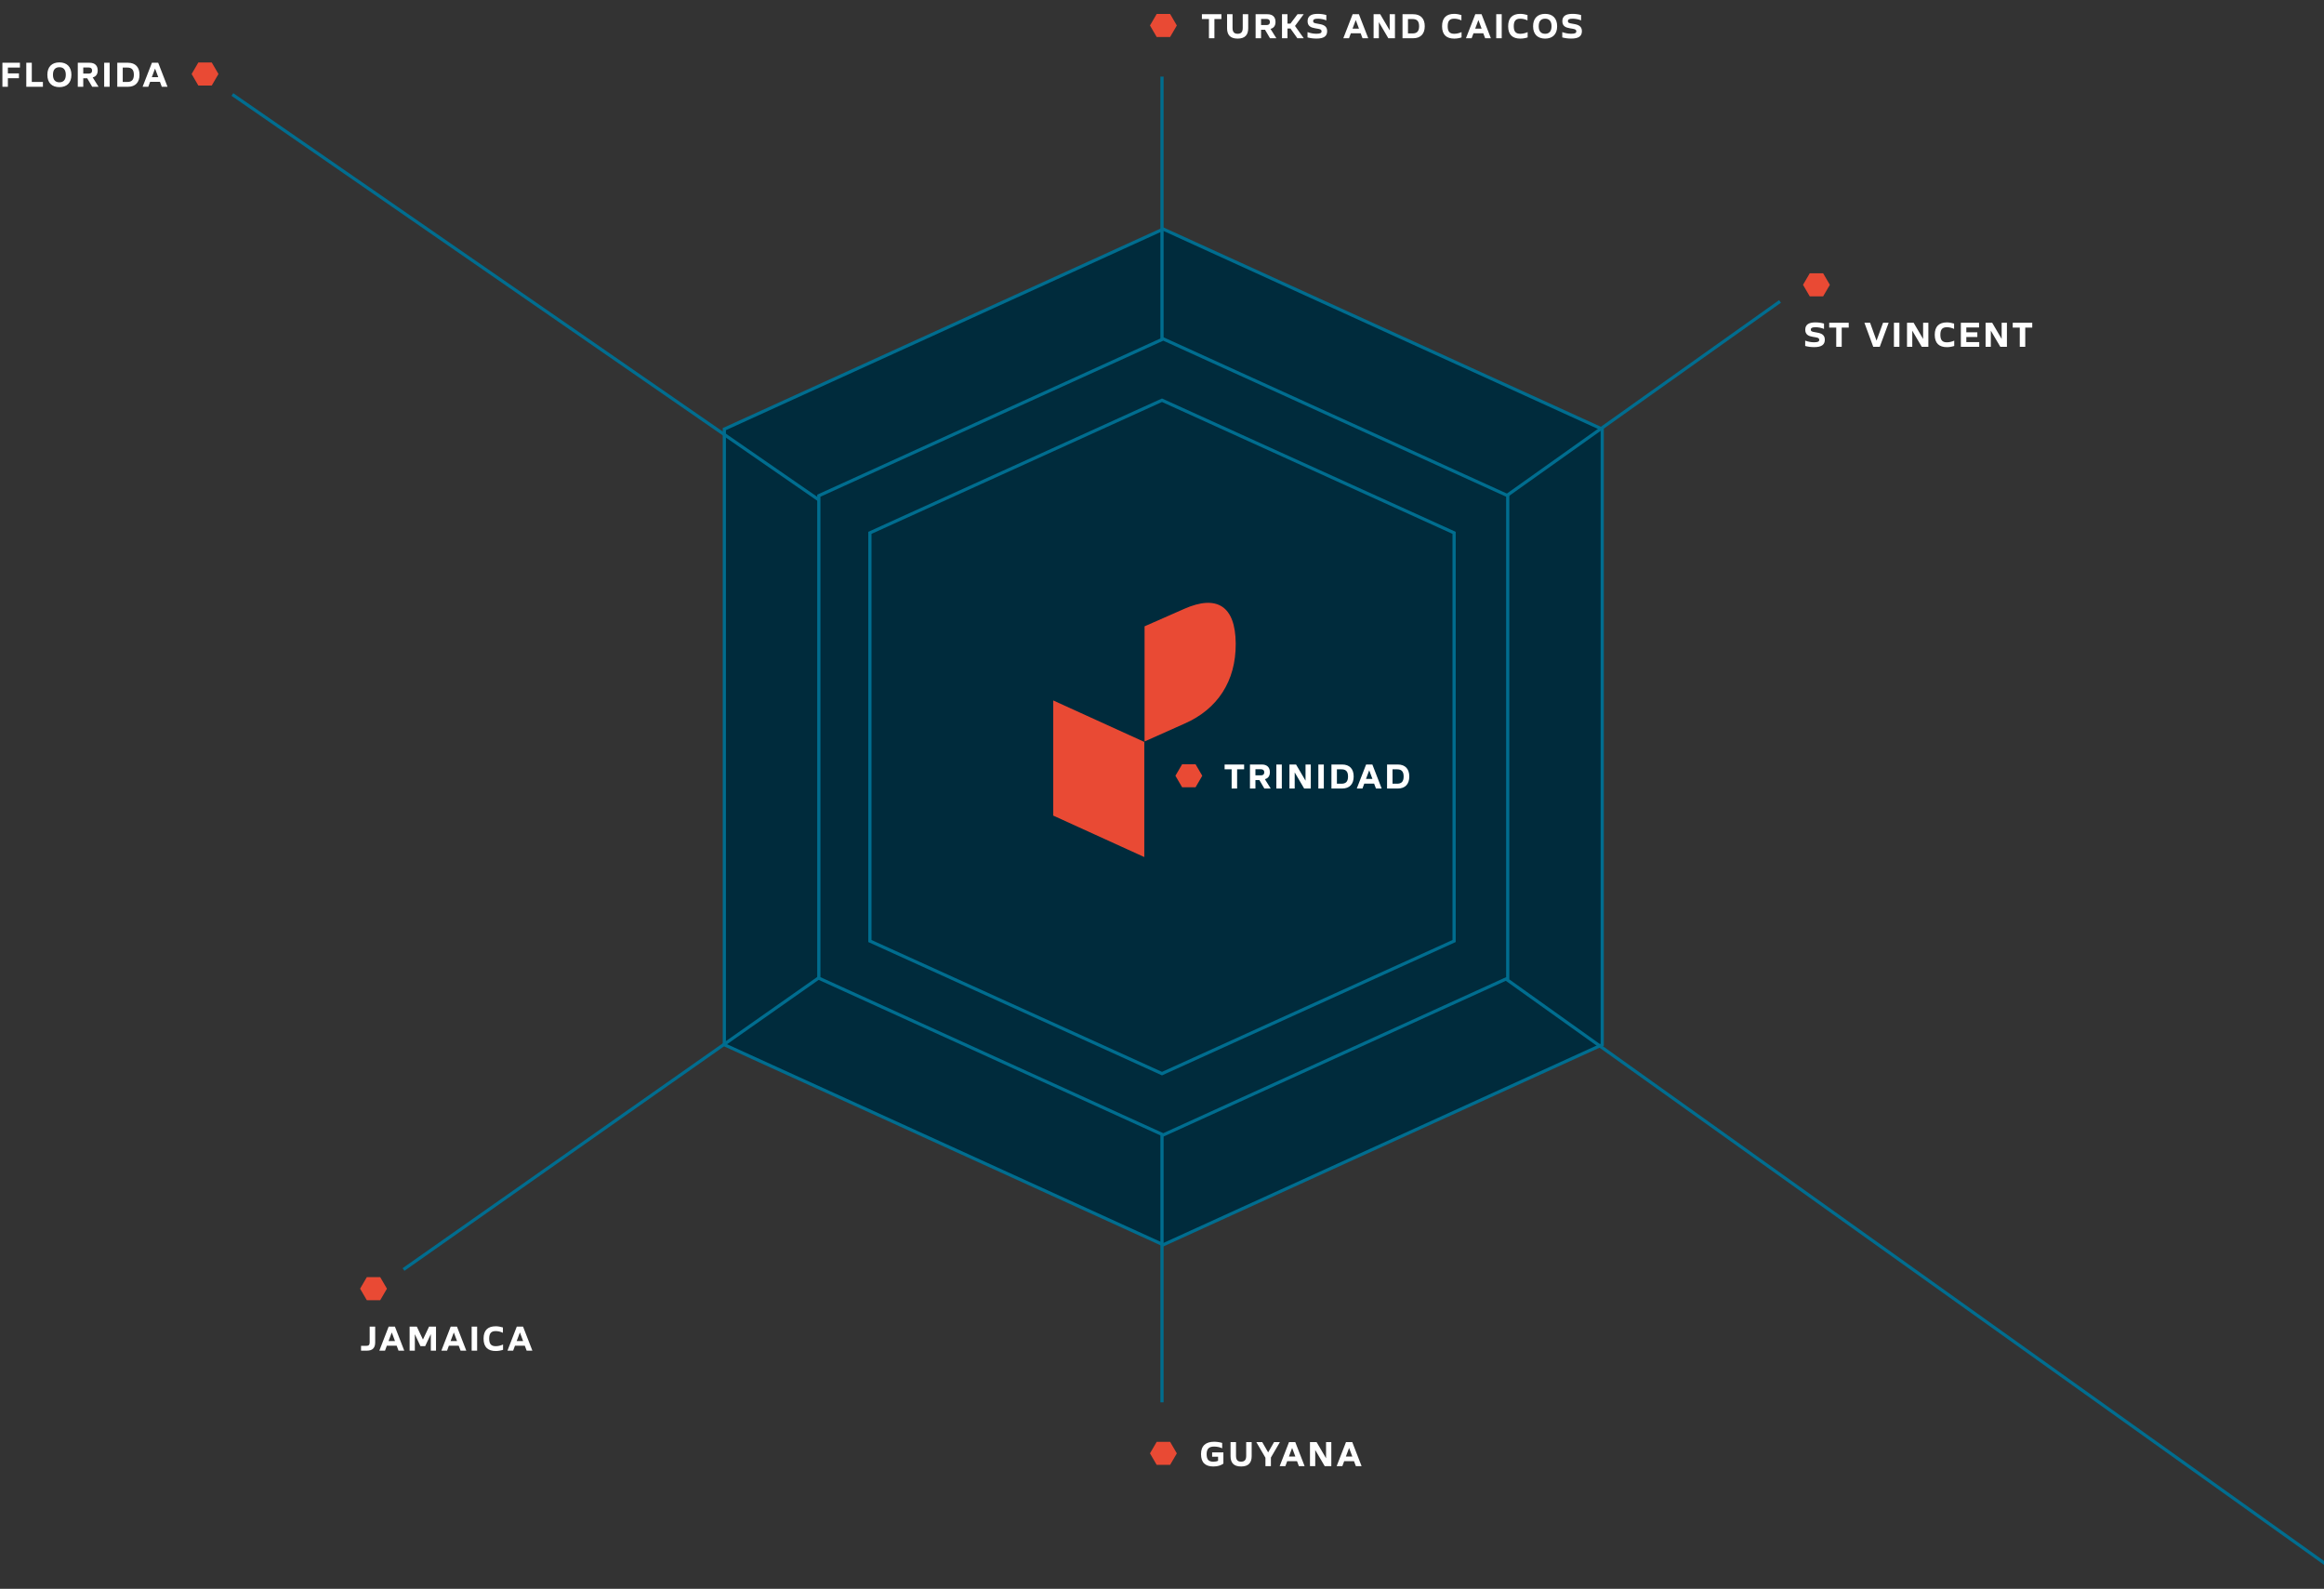 <svg xmlns="http://www.w3.org/2000/svg" width="910" height="622" viewBox="0 0 910 622" fill="none"><rect x="0" y="0" width="910" height="622" fill="#333333" stroke="none"/><path d="M283.625 191.03V167.997L455.5 89.687L627.375 167.997V191.03V385.97V409.003L455.5 487.313L283.625 409.003V385.97V191.03Z" fill="#002B3C" stroke="#006D8F" stroke-width="1.25"></path><path d="M91 37L443.073 280.317" stroke="#006D8F" stroke-width="1.25"></path><path d="M455 373L455 549" stroke="#006D8F" stroke-width="1.25"></path><path d="M359.349 355.602L158 497" stroke="#006D8F" stroke-width="1.25"></path><path d="M530.791 341.227L923 621.126" stroke="#006D8F" stroke-width="1.25"></path><path d="M697 118L523.822 241.037" stroke="#006D8F" stroke-width="1.25"></path><path d="M458.178 5.469H452.92L450.293 9.974L452.92 14.48H458.178L460.805 9.974L458.178 5.469Z" fill="#E94A34"></path><path d="M475.523 14.974H473.381V7.456H470.623V5.566H478.267V7.456H475.523V14.974ZM484.611 15.114C481.643 15.114 480.481 13.574 480.481 11.054V5.566H482.623V10.928C482.623 12.44 483.197 13.224 484.611 13.224C486.025 13.224 486.613 12.468 486.613 10.928V5.566H488.755V11.054C488.755 13.574 487.593 15.114 484.611 15.114ZM493.793 14.974H491.651V5.566H496.285C498.287 5.566 499.449 6.63 499.449 8.576C499.449 10.074 498.749 10.998 497.489 11.306L499.785 14.974H497.293L495.347 11.656H493.793V14.974ZM493.793 7.428V9.808H495.963C496.831 9.808 497.251 9.402 497.251 8.618C497.251 7.862 496.831 7.428 495.963 7.428H493.793ZM504.128 14.974H501.986V5.566H504.128V9.248H505.29L508.062 5.566H510.484L507.082 10.158L510.512 14.974H508.006L505.29 11.152H504.128V14.974ZM515.537 15.1C514.263 15.1 513.129 14.96 511.981 14.652V12.566C513.045 12.972 514.347 13.21 515.411 13.21C516.937 13.21 517.483 12.944 517.483 12.244C517.483 11.614 517.035 11.418 515.943 11.236L514.949 11.068C513.339 10.802 512.009 10.242 512.009 8.296C512.009 6.35 513.311 5.426 515.929 5.426C517.119 5.426 518.281 5.566 519.345 5.888V7.988C518.435 7.568 517.077 7.316 516.069 7.316C514.655 7.316 514.193 7.61 514.193 8.268C514.193 8.954 514.711 9.052 515.621 9.22L516.601 9.402C518.323 9.696 519.667 10.284 519.667 12.202C519.667 14.148 518.393 15.1 515.537 15.1ZM528.223 14.974H525.997L529.651 5.566H532.101L535.755 14.974H533.515L532.787 13.042H528.937L528.223 14.974ZM530.869 7.848L529.609 11.208H532.129L530.869 7.848ZM539.914 14.974H537.856V5.566H540.446L544.156 11.894V5.566H546.214V14.974H543.624L539.914 8.66V14.974ZM553.362 14.974H549.176V5.566H553.362C556.316 5.566 557.884 7.33 557.884 10.256C557.884 13.196 556.316 14.974 553.362 14.974ZM551.318 7.456V13.084H553.096C554.706 13.084 555.672 12.384 555.672 10.256C555.672 8.128 554.678 7.456 553.096 7.456H551.318ZM569.427 15.114C566.431 15.114 564.667 13.644 564.667 10.27C564.667 7.022 566.319 5.426 569.427 5.426C570.323 5.426 571.331 5.608 572.241 5.888V7.988C571.331 7.54 570.295 7.316 569.427 7.316C567.663 7.316 566.865 8.156 566.865 10.27C566.865 12.384 567.677 13.224 569.427 13.224C570.337 13.224 571.387 12.986 572.297 12.566V14.652C571.275 14.974 570.323 15.114 569.427 15.114ZM576.247 14.974H574.021L577.675 5.566H580.125L583.779 14.974H581.539L580.811 13.042H576.961L576.247 14.974ZM578.893 7.848L577.633 11.208H580.153L578.893 7.848ZM588.022 14.974H585.88V5.566H588.022V14.974ZM595.304 15.114C592.308 15.114 590.544 13.644 590.544 10.27C590.544 7.022 592.196 5.426 595.304 5.426C596.2 5.426 597.208 5.608 598.118 5.888V7.988C597.208 7.54 596.172 7.316 595.304 7.316C593.54 7.316 592.742 8.156 592.742 10.27C592.742 12.384 593.554 13.224 595.304 13.224C596.214 13.224 597.264 12.986 598.174 12.566V14.652C597.152 14.974 596.2 15.114 595.304 15.114ZM605.023 15.114C602.181 15.114 600.305 13.504 600.305 10.284C600.305 7.162 602.069 5.426 605.023 5.426C607.949 5.426 609.727 7.162 609.727 10.284C609.727 13.504 607.837 15.114 605.023 15.114ZM605.023 13.224C606.605 13.224 607.529 12.244 607.529 10.284C607.529 8.296 606.619 7.316 605.023 7.316C603.399 7.316 602.503 8.296 602.503 10.284C602.503 12.244 603.413 13.224 605.023 13.224ZM615.289 15.1C614.015 15.1 612.881 14.96 611.733 14.652V12.566C612.797 12.972 614.099 13.21 615.163 13.21C616.689 13.21 617.235 12.944 617.235 12.244C617.235 11.614 616.787 11.418 615.695 11.236L614.701 11.068C613.091 10.802 611.761 10.242 611.761 8.296C611.761 6.35 613.063 5.426 615.681 5.426C616.871 5.426 618.033 5.566 619.097 5.888V7.988C618.187 7.568 616.829 7.316 615.821 7.316C614.407 7.316 613.945 7.61 613.945 8.268C613.945 8.954 614.463 9.052 615.373 9.22L616.353 9.402C618.075 9.696 619.419 10.284 619.419 12.202C619.419 14.148 618.145 15.1 615.289 15.1Z" fill="white"></path><path d="M713.885 107H708.628L706 111.505L708.628 116.011H713.885L716.513 111.505L713.885 107Z" fill="#E94A34"></path><path d="M710.408 135.891C709.134 135.891 708 135.751 706.852 135.443V133.357C707.916 133.763 709.218 134.001 710.282 134.001C711.808 134.001 712.354 133.735 712.354 133.035C712.354 132.405 711.906 132.209 710.814 132.027L709.82 131.859C708.21 131.593 706.88 131.033 706.88 129.087C706.88 127.141 708.182 126.217 710.8 126.217C711.99 126.217 713.152 126.357 714.216 126.679V128.779C713.306 128.359 711.948 128.107 710.94 128.107C709.526 128.107 709.064 128.401 709.064 129.059C709.064 129.745 709.582 129.843 710.492 130.011L711.472 130.193C713.194 130.487 714.538 131.075 714.538 132.993C714.538 134.939 713.264 135.891 710.408 135.891ZM721.153 135.765H719.011V128.247H716.253V126.357H723.897V128.247H721.153V135.765ZM736.06 135.765H733.498L730.04 126.357H732.266L734.786 133.357L737.334 126.357H739.532L736.06 135.765ZM743.741 135.765H741.599V126.357H743.741V135.765ZM748.783 135.765H746.725V126.357H749.315L753.025 132.685V126.357H755.083V135.765H752.493L748.783 129.451V135.765ZM762.342 135.905C759.346 135.905 757.582 134.435 757.582 131.061C757.582 127.813 759.234 126.217 762.342 126.217C763.238 126.217 764.246 126.399 765.156 126.679V128.779C764.246 128.331 763.21 128.107 762.342 128.107C760.578 128.107 759.78 128.947 759.78 131.061C759.78 133.175 760.592 134.015 762.342 134.015C763.252 134.015 764.302 133.777 765.212 133.357V135.443C764.19 135.765 763.238 135.905 762.342 135.905ZM775.001 135.765H767.805V126.357H774.931V128.205H769.947V130.095H774.259V131.943H769.947V133.917H775.001V135.765ZM779.542 135.765H777.484V126.357H780.074L783.784 132.685V126.357H785.842V135.765H783.252L779.542 129.451V135.765ZM793.017 135.765H790.875V128.247H788.117V126.357H795.761V128.247H793.017V135.765Z" fill="white"></path><path d="M148.885 500H143.628L141 504.505L143.628 509.011H148.885L151.513 504.505L148.885 500Z" fill="#E94A34"></path><path d="M143.716 528.765H141.378V526.875H143.492C144.304 526.875 144.752 526.539 144.752 525.573V519.357H146.908V525.559C146.908 527.743 145.788 528.765 143.716 528.765ZM150.759 528.765H148.533L152.187 519.357H154.637L158.291 528.765H156.051L155.323 526.833H151.473L150.759 528.765ZM153.405 521.639L152.145 524.999H154.665L153.405 521.639ZM162.437 528.765H160.393V519.357H163.207L165.615 524.411L168.009 519.357H170.725V528.765H168.695V522.283L166.483 527.001H164.635L162.437 522.325V528.765ZM175.052 528.765H172.826L176.48 519.357H178.93L182.584 528.765H180.344L179.616 526.833H175.766L175.052 528.765ZM177.698 521.639L176.438 524.999H178.958L177.698 521.639ZM186.827 528.765H184.685V519.357H186.827V528.765ZM194.109 528.905C191.113 528.905 189.349 527.435 189.349 524.061C189.349 520.813 191.001 519.217 194.109 519.217C195.005 519.217 196.013 519.399 196.923 519.679V521.779C196.013 521.331 194.977 521.107 194.109 521.107C192.345 521.107 191.547 521.947 191.547 524.061C191.547 526.175 192.359 527.015 194.109 527.015C195.019 527.015 196.069 526.777 196.979 526.357V528.443C195.957 528.765 195.005 528.905 194.109 528.905ZM200.93 528.765H198.704L202.358 519.357H204.808L208.462 528.765H206.222L205.494 526.833H201.644L200.93 528.765ZM203.576 521.639L202.316 524.999H204.836L203.576 521.639Z" fill="white"></path><path d="M458.178 564.469H452.92L450.293 568.974L452.92 573.48H458.178L460.805 568.974L458.178 564.469Z" fill="#E94A34"></path><path d="M475.122 574.114C472.042 574.114 470.278 572.63 470.278 569.27C470.278 566.008 472.154 564.426 475.416 564.426C476.466 564.426 477.642 564.608 478.566 564.888V566.988C477.628 566.554 476.522 566.316 475.416 566.316C473.47 566.316 472.476 567.142 472.476 569.27C472.476 571.384 473.246 572.238 475.122 572.238C475.878 572.238 476.48 572.112 476.956 571.874V570.292H474.632V568.584H479.042V572.994C478.132 573.652 476.83 574.114 475.122 574.114ZM485.969 574.114C483.001 574.114 481.839 572.574 481.839 570.054V564.566H483.981V569.928C483.981 571.44 484.555 572.224 485.969 572.224C487.383 572.224 487.971 571.468 487.971 569.928V564.566H490.113V570.054C490.113 572.574 488.951 574.114 485.969 574.114ZM497.646 573.974H495.504V570.684L491.934 564.566H494.244L496.568 568.598L498.878 564.566H501.174L497.646 570.614V573.974ZM503.308 573.974H501.082L504.736 564.566H507.186L510.84 573.974H508.6L507.872 572.042H504.022L503.308 573.974ZM505.954 566.848L504.694 570.208H507.214L505.954 566.848ZM514.999 573.974H512.941V564.566H515.531L519.241 570.894V564.566H521.299V573.974H518.709L514.999 567.66V573.974ZM525.618 573.974H523.392L527.046 564.566H529.496L533.15 573.974H530.91L530.182 572.042H526.332L525.618 573.974ZM528.264 566.848L527.004 570.208H529.524L528.264 566.848Z" fill="white"></path><path d="M455 30L455 160" stroke="#006D8F" stroke-width="1.25"></path><path d="M3.087 33.974H0.945V24.566H7.805V26.456H3.087V28.724H7.413V30.614H3.087V33.974ZM16.806 33.974H10.296V24.566H12.452V32.084H16.806V33.974ZM23.26 34.114C20.418 34.114 18.542 32.504 18.542 29.284C18.542 26.162 20.306 24.426 23.26 24.426C26.186 24.426 27.964 26.162 27.964 29.284C27.964 32.504 26.074 34.114 23.26 34.114ZM23.26 32.224C24.842 32.224 25.766 31.244 25.766 29.284C25.766 27.296 24.856 26.316 23.26 26.316C21.636 26.316 20.74 27.296 20.74 29.284C20.74 31.244 21.65 32.224 23.26 32.224ZM32.602 33.974H30.459V24.566H35.093C37.096 24.566 38.258 25.63 38.258 27.576C38.258 29.074 37.557 29.998 36.297 30.306L38.593 33.974H36.102L34.156 30.656H32.602V33.974ZM32.602 26.428V28.808H34.772C35.639 28.808 36.059 28.402 36.059 27.618C36.059 26.862 35.639 26.428 34.772 26.428H32.602ZM42.936 33.974H40.794V24.566H42.936V33.974ZM50.106 33.974H45.92V24.566H50.106C53.06 24.566 54.628 26.33 54.628 29.256C54.628 32.196 53.06 33.974 50.106 33.974ZM48.062 26.456V32.084H49.84C51.45 32.084 52.416 31.384 52.416 29.256C52.416 27.128 51.422 26.456 49.84 26.456H48.062ZM58.064 33.974H55.838L59.492 24.566H61.942L65.596 33.974H63.356L62.628 32.042H58.778L58.064 33.974ZM60.71 26.848L59.45 30.208H61.97L60.71 26.848Z" fill="white"></path><path d="M82.917 24.469H77.66L75.032 28.974L77.66 33.48H82.917L85.545 28.974L82.917 24.469Z" fill="#E94A34"></path><path d="M320.625 212.038V194.057L455.5 132.687L590.375 194.057V212.038V364.962V382.943L455.5 444.313L320.625 382.943V364.962V212.038Z" fill="#002B3C" stroke="#006D8F" stroke-width="1.25"></path><path d="M340.625 223.764V208.602L455 156.686L569.375 208.602V223.764V353.236V368.398L455 420.314L340.625 368.398V353.236V223.764Z" fill="#002B3C" stroke="#006D8F" stroke-width="1.25"></path><path d="M468.139 299.198H462.882L460.254 303.703L462.882 308.208H468.139L470.767 303.703L468.139 299.198Z" fill="#E94A34"></path><path d="M484.414 308.703H482.272V301.185H479.514V299.295H487.158V301.185H484.414V308.703ZM491.583 308.703H489.441V299.295H494.075C496.077 299.295 497.239 300.359 497.239 302.305C497.239 303.803 496.539 304.727 495.279 305.035L497.575 308.703H495.083L493.137 305.385H491.583V308.703ZM491.583 301.157V303.537H493.753C494.621 303.537 495.041 303.131 495.041 302.347C495.041 301.591 494.621 301.157 493.753 301.157H491.583ZM501.918 308.703H499.776V299.295H501.918V308.703ZM506.96 308.703H504.902V299.295H507.492L511.202 305.623V299.295H513.26V308.703H510.67L506.96 302.389V308.703ZM518.363 308.703H516.221V299.295H518.363V308.703ZM525.533 308.703H521.347V299.295H525.533C528.487 299.295 530.055 301.059 530.055 303.985C530.055 306.925 528.487 308.703 525.533 308.703ZM523.489 301.185V306.813H525.267C526.877 306.813 527.843 306.113 527.843 303.985C527.843 301.857 526.849 301.185 525.267 301.185H523.489ZM533.491 308.703H531.265L534.919 299.295H537.369L541.023 308.703H538.783L538.055 306.771H534.205L533.491 308.703ZM536.137 301.577L534.877 304.937H537.397L536.137 301.577ZM547.31 308.703H543.124V299.295H547.31C550.264 299.295 551.832 301.059 551.832 303.985C551.832 306.925 550.264 308.703 547.31 308.703ZM545.266 301.185V306.813H547.044C548.654 306.813 549.62 306.113 549.62 303.985C549.62 301.857 548.626 301.185 547.044 301.185H545.266Z" fill="white"></path><path d="M448.068 335.525V290.446L412.415 274.223V319.299L448.068 335.525V335.525Z" fill="#E94A34"></path><path d="M448.174 290.276V245.197L463.716 238.354C476.386 232.749 483.779 237.098 483.868 251.985C483.955 266.767 476.651 277.618 463.982 283.222L448.174 290.276Z" fill="#E94A34"></path></svg>